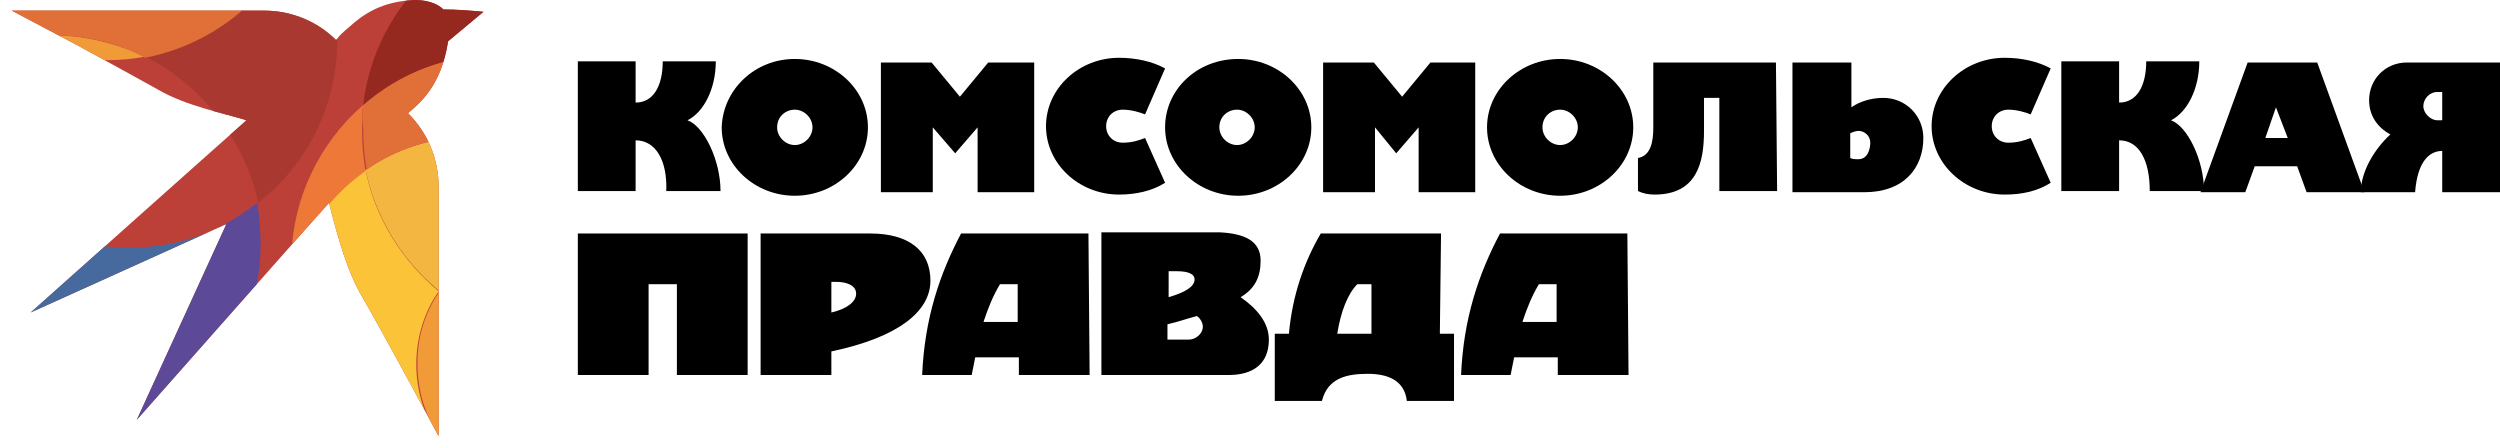 <?xml version="1.0" encoding="UTF-8"?> <svg xmlns="http://www.w3.org/2000/svg" xmlns:xlink="http://www.w3.org/1999/xlink" version="1.1" id="Слой_1" x="0px" y="0px" width="212px" height="38px" viewBox="0 0 212 38" style="enable-background:new 0 0 212 38;" xml:space="preserve"> <style type="text/css"> .st0{clip-path:url(#SVGID_00000127727788859333080430000005285839476683715213_);fill-rule:evenodd;clip-rule:evenodd;fill:#BC4038;} .st1{clip-path:url(#SVGID_00000178904863635204957130000000057497644832437920_);fill-rule:evenodd;clip-rule:evenodd;fill:#466A9E;} .st2{clip-path:url(#SVGID_00000112632929968806944990000007429098428827806358_);fill-rule:evenodd;clip-rule:evenodd;fill:#5C4998;} .st3{clip-path:url(#SVGID_00000114062355603124866680000006615017268734940593_);fill-rule:evenodd;clip-rule:evenodd;fill:#F09A38;} .st4{clip-path:url(#SVGID_00000039134588747119108510000004290957930073232036_);fill-rule:evenodd;clip-rule:evenodd;fill:#A93930;} .st5{clip-path:url(#SVGID_00000018236984700135117550000002538941164026264205_);fill-rule:evenodd;clip-rule:evenodd;fill:#F09A38;} .st6{clip-path:url(#SVGID_00000112610137468016676380000005543416155483208590_);fill-rule:evenodd;clip-rule:evenodd;fill:#FBC338;} .st7{clip-path:url(#SVGID_00000065759314759721654850000011645063316739646850_);fill-rule:evenodd;clip-rule:evenodd;fill:#ED7837;} .st8{clip-path:url(#SVGID_00000152946764366717781450000009649277670483647930_);fill-rule:evenodd;clip-rule:evenodd;fill:#F2B641;} .st9{clip-path:url(#SVGID_00000098905039194759277050000016330861580666225846_);fill-rule:evenodd;clip-rule:evenodd;fill:#E07037;} .st10{clip-path:url(#SVGID_00000139975528080513783360000010097950747167830943_);fill-rule:evenodd;clip-rule:evenodd;fill:#96291F;} .st11{clip-path:url(#SVGID_00000101800240794469738450000003876929555715490226_);fill-rule:evenodd;clip-rule:evenodd;fill:#E07037;} .st12{fill-rule:evenodd;clip-rule:evenodd;} </style> <g> <g> <defs> <path id="SVGID_1_" d="M6.3,3.7L1,0.9c0,0,14.5,0,21.4,0c2.3,0,4.5,0.9,6.1,2.5C28.8,3,29,2.8,29.6,2.3c1.2-1.1,2.8-2.2,5.6-2.3 C36,0,37,0.2,37.6,0.8C38.7,0.8,40,0.9,41,1l-3,2.5c-0.6,3.9-2.5,5.3-3.4,6.1c1.7,1.7,2.6,3.9,2.6,6.3c0,6.9,0,21.1,0,21.1 s-4.6-8.6-6.7-12.2c-1-1.8-1.8-4.4-2.6-7.6c-0.3,0.3-16.3,18.4-16.3,18.4L19.2,19L2.6,26.5c0,0,17.6-15.7,18.3-16.3 C19,9.6,15.8,9,13.4,7.6C10.9,6.2,6.3,3.7,6.3,3.7z"></path> </defs> <clipPath id="SVGID_00000179621234355149799900000018288561852066277017_"> <use xlink:href="#SVGID_1_" style="overflow:visible;"></use> </clipPath> <path style="clip-path:url(#SVGID_00000179621234355149799900000018288561852066277017_);fill-rule:evenodd;clip-rule:evenodd;fill:#BC4038;" d=" M6.3,3.7L1,0.9c0,0,14.5,0,21.4,0c2.3,0,4.5,0.9,6.1,2.5C28.8,3,29,2.8,29.6,2.3c1.2-1.1,2.8-2.2,5.6-2.3C36,0,37,0.2,37.6,0.8 C38.7,0.8,40,0.9,41,1l-3,2.5c-0.6,3.9-2.5,5.3-3.4,6.1c1.7,1.7,2.6,3.9,2.6,6.3c0,6.9,0,21.1,0,21.1s-4.6-8.6-6.7-12.2 c-1-1.8-1.8-4.4-2.6-7.6c-0.3,0.3-16.3,18.4-16.3,18.4L19.2,19L2.6,26.5c0,0,17.6-15.7,18.3-16.3C19,9.6,15.8,9,13.4,7.6 C10.9,6.2,6.3,3.7,6.3,3.7z"></path> </g> <g> <defs> <path id="SVGID_00000103267004871024885810000014159897755713401740_" d="M6.3,3.7L1,0.9c0,0,14.5,0,21.4,0 c2.3,0,4.5,0.9,6.1,2.5C28.8,3,29,2.8,29.6,2.3c1.2-1.1,2.8-2.2,5.6-2.3C36,0,37,0.2,37.6,0.8C38.7,0.8,40,0.9,41,1l-3,2.5 c-0.6,3.9-2.5,5.3-3.4,6.1c1.7,1.7,2.6,3.9,2.6,6.3c0,6.9,0,21.1,0,21.1s-4.6-8.6-6.7-12.2c-1-1.8-1.8-4.4-2.6-7.6 c-0.3,0.3-16.3,18.4-16.3,18.4L19.2,19L2.6,26.5c0,0,17.6-15.7,18.3-16.3C19,9.6,15.8,9,13.4,7.6C10.9,6.2,6.3,3.7,6.3,3.7z"></path> </defs> <clipPath id="SVGID_00000104683953662401118040000012617710607189502091_"> <use xlink:href="#SVGID_00000103267004871024885810000014159897755713401740_" style="overflow:visible;"></use> </clipPath> <path style="clip-path:url(#SVGID_00000104683953662401118040000012617710607189502091_);fill-rule:evenodd;clip-rule:evenodd;fill:#466A9E;" d=" M19.1,19L2.2,28.7l-0.5-2.4l5.6-5.6C8.5,20.9,9.7,21,11,21C13.9,21,16.7,20.3,19.1,19z"></path> </g> <g> <defs> <path id="SVGID_00000116929909688640002510000001832266795685152678_" d="M6.3,3.7L1,0.9c0,0,14.5,0,21.4,0 c2.3,0,4.5,0.9,6.1,2.5C28.8,3,29,2.8,29.6,2.3c1.2-1.1,2.8-2.2,5.6-2.3C36,0,37,0.2,37.6,0.8C38.7,0.8,40,0.9,41,1l-3,2.5 c-0.6,3.9-2.5,5.3-3.4,6.1c1.7,1.7,2.6,3.9,2.6,6.3c0,6.9,0,21.1,0,21.1s-4.6-8.6-6.7-12.2c-1-1.8-1.8-4.4-2.6-7.6 c-0.3,0.3-16.3,18.4-16.3,18.4L19.2,19L2.6,26.5c0,0,17.6-15.7,18.3-16.3C19,9.6,15.8,9,13.4,7.6C10.9,6.2,6.3,3.7,6.3,3.7z"></path> </defs> <clipPath id="SVGID_00000137119740493993858940000005768342481946555054_"> <use xlink:href="#SVGID_00000116929909688640002510000001832266795685152678_" style="overflow:visible;"></use> </clipPath> <path style="clip-path:url(#SVGID_00000137119740493993858940000005768342481946555054_);fill-rule:evenodd;clip-rule:evenodd;fill:#5C4998;" d=" M19.1,19c0.9-0.5,1.8-1.1,2.7-1.8c0.2,1.1,0.3,2.3,0.3,3.5c0,9.8-7.9,17.7-17.7,17.7c-0.5,0-1.1,0-1.6-0.1L19.1,19z"></path> </g> <g> <defs> <path id="SVGID_00000127741750781876802900000016366853932696960669_" d="M6.3,3.7L1,0.9c0,0,14.5,0,21.4,0 c2.3,0,4.5,0.9,6.1,2.5C28.8,3,29,2.8,29.6,2.3c1.2-1.1,2.8-2.2,5.6-2.3C36,0,37,0.2,37.6,0.8C38.7,0.8,40,0.9,41,1l-3,2.5 c-0.6,3.9-2.5,5.3-3.4,6.1c1.7,1.7,2.6,3.9,2.6,6.3c0,6.9,0,21.1,0,21.1s-4.6-8.6-6.7-12.2c-1-1.8-1.8-4.4-2.6-7.6 c-0.3,0.3-16.3,18.4-16.3,18.4L19.2,19L2.6,26.5c0,0,17.6-15.7,18.3-16.3C19,9.6,15.8,9,13.4,7.6C10.9,6.2,6.3,3.7,6.3,3.7z"></path> </defs> <clipPath id="SVGID_00000023260514364783755000000006396301805934120851_"> <use xlink:href="#SVGID_00000127741750781876802900000016366853932696960669_" style="overflow:visible;"></use> </clipPath> <path style="clip-path:url(#SVGID_00000023260514364783755000000006396301805934120851_);fill-rule:evenodd;clip-rule:evenodd;fill:#F09A38;" d=" M1.3,3.3C2.3,3.1,3.4,3,4.5,3c2.8,0,5.4,0.7,7.8,1.8c-1,0.2-2.1,0.3-3.2,0.3C6.3,5.1,3.6,4.4,1.3,3.3z"></path> </g> <g> <defs> <path id="SVGID_00000168804753616083873940000017105124452298122383_" d="M6.3,3.7L1,0.9c0,0,14.5,0,21.4,0 c2.3,0,4.5,0.9,6.1,2.5C28.8,3,29,2.8,29.6,2.3c1.2-1.1,2.8-2.2,5.6-2.3C36,0,37,0.2,37.6,0.8C38.7,0.8,40,0.9,41,1l-3,2.5 c-0.6,3.9-2.5,5.3-3.4,6.1c1.7,1.7,2.6,3.9,2.6,6.3c0,6.9,0,21.1,0,21.1s-4.6-8.6-6.7-12.2c-1-1.8-1.8-4.4-2.6-7.6 c-0.3,0.3-16.3,18.4-16.3,18.4L19.2,19L2.6,26.5c0,0,17.6-15.7,18.3-16.3C19,9.6,15.8,9,13.4,7.6C10.9,6.2,6.3,3.7,6.3,3.7z"></path> </defs> <clipPath id="SVGID_00000117650412769327691900000011837462125194781061_"> <use xlink:href="#SVGID_00000168804753616083873940000017105124452298122383_" style="overflow:visible;"></use> </clipPath> <path style="clip-path:url(#SVGID_00000117650412769327691900000011837462125194781061_);fill-rule:evenodd;clip-rule:evenodd;fill:#A93930;" d=" M12.3,4.8c6.1-1.1,11.1-5.5,13.3-11.2c1.9,2.8,3,6.2,3,9.8C28.6,9,26,14,21.9,17.2C20.7,11.8,17.1,7.2,12.3,4.8z"></path> </g> <g> <defs> <path id="SVGID_00000093143182973286613220000012613461611177209223_" d="M6.3,3.7L1,0.9c0,0,14.5,0,21.4,0 c2.3,0,4.5,0.9,6.1,2.5C28.8,3,29,2.8,29.6,2.3c1.2-1.1,2.8-2.2,5.6-2.3C36,0,37,0.2,37.6,0.8C38.7,0.8,40,0.9,41,1l-3,2.5 c-0.6,3.9-2.5,5.3-3.4,6.1c1.7,1.7,2.6,3.9,2.6,6.3c0,6.9,0,21.1,0,21.1s-4.6-8.6-6.7-12.2c-1-1.8-1.8-4.4-2.6-7.6 c-0.3,0.3-16.3,18.4-16.3,18.4L19.2,19L2.6,26.5c0,0,17.6-15.7,18.3-16.3C19,9.6,15.8,9,13.4,7.6C10.9,6.2,6.3,3.7,6.3,3.7z"></path> </defs> <clipPath id="SVGID_00000153669409230433372680000013129593377334623360_"> <use xlink:href="#SVGID_00000093143182973286613220000012613461611177209223_" style="overflow:visible;"></use> </clipPath> <path style="clip-path:url(#SVGID_00000153669409230433372680000013129593377334623360_);fill-rule:evenodd;clip-rule:evenodd;fill:#F09A38;" d=" M46.2,20c6,0,10.8,4.9,10.8,10.9s-4.8,10.9-10.8,10.9s-10.8-4.9-10.8-10.9C35.3,24.9,40.2,20,46.2,20z"></path> </g> <g> <defs> <path id="SVGID_00000044168165627403135970000017421092510102045368_" d="M6.3,3.7L1,0.9c0,0,14.5,0,21.4,0 c2.3,0,4.5,0.9,6.1,2.5C28.8,3,29,2.8,29.6,2.3c1.2-1.1,2.8-2.2,5.6-2.3C36,0,37,0.2,37.6,0.8C38.7,0.8,40,0.9,41,1l-3,2.5 c-0.6,3.9-2.5,5.3-3.4,6.1c1.7,1.7,2.6,3.9,2.6,6.3c0,6.9,0,21.1,0,21.1s-4.6-8.6-6.7-12.2c-1-1.8-1.8-4.4-2.6-7.6 c-0.3,0.3-16.3,18.4-16.3,18.4L19.2,19L2.6,26.5c0,0,17.6-15.7,18.3-16.3C19,9.6,15.8,9,13.4,7.6C10.9,6.2,6.3,3.7,6.3,3.7z"></path> </defs> <clipPath id="SVGID_00000150064513196205678430000003166791192208852154_"> <use xlink:href="#SVGID_00000044168165627403135970000017421092510102045368_" style="overflow:visible;"></use> </clipPath> <path style="clip-path:url(#SVGID_00000150064513196205678430000003166791192208852154_);fill-rule:evenodd;clip-rule:evenodd;fill:#FBC338;" d=" M31,14.4c0.8,4.1,3.1,7.7,6.2,10.3c-1.2,1.7-1.9,3.9-1.9,6.2c0,6,4.8,10.9,10.8,10.9c0.3,0,0.6,0,0.9,0c-2.1,1.1-4.5,1.7-7.1,1.7 c-8.7,0-15.8-7.1-15.8-15.8C24.2,22.1,26.9,17.3,31,14.4z"></path> </g> <g> <defs> <path id="SVGID_00000008120315325207360790000008901621536819970989_" d="M6.3,3.7L1,0.9c0,0,14.5,0,21.4,0 c2.3,0,4.5,0.9,6.1,2.5C28.8,3,29,2.8,29.6,2.3c1.2-1.1,2.8-2.2,5.6-2.3C36,0,37,0.2,37.6,0.8C38.7,0.8,40,0.9,41,1l-3,2.5 c-0.6,3.9-2.5,5.3-3.4,6.1c1.7,1.7,2.6,3.9,2.6,6.3c0,6.9,0,21.1,0,21.1s-4.6-8.6-6.7-12.2c-1-1.8-1.8-4.4-2.6-7.6 c-0.3,0.3-16.3,18.4-16.3,18.4L19.2,19L2.6,26.5c0,0,17.6-15.7,18.3-16.3C19,9.6,15.8,9,13.4,7.6C10.9,6.2,6.3,3.7,6.3,3.7z"></path> </defs> <clipPath id="SVGID_00000057854212782658332210000005847583651493118862_"> <use xlink:href="#SVGID_00000008120315325207360790000008901621536819970989_" style="overflow:visible;"></use> </clipPath> <path style="clip-path:url(#SVGID_00000057854212782658332210000005847583651493118862_);fill-rule:evenodd;clip-rule:evenodd;fill:#ED7837;" d=" M30.8,8.9c-0.1,0.7-0.1,1.4-0.1,2.1c0,1.2,0.1,2.4,0.3,3.5c-3,2.1-5.3,5.2-6.3,8.9c0-0.4,0-0.7,0-1.1 C24.7,16.9,27.1,12.1,30.8,8.9z"></path> </g> <g> <defs> <path id="SVGID_00000034092018014085359880000016275328445540906626_" d="M6.3,3.7L1,0.9c0,0,14.5,0,21.4,0 c2.3,0,4.5,0.9,6.1,2.5C28.8,3,29,2.8,29.6,2.3c1.2-1.1,2.8-2.2,5.6-2.3C36,0,37,0.2,37.6,0.8C38.7,0.8,40,0.9,41,1l-3,2.5 c-0.6,3.9-2.5,5.3-3.4,6.1c1.7,1.7,2.6,3.9,2.6,6.3c0,6.9,0,21.1,0,21.1s-4.6-8.6-6.7-12.2c-1-1.8-1.8-4.4-2.6-7.6 c-0.3,0.3-16.3,18.4-16.3,18.4L19.2,19L2.6,26.5c0,0,17.6-15.7,18.3-16.3C19,9.6,15.8,9,13.4,7.6C10.9,6.2,6.3,3.7,6.3,3.7z"></path> </defs> <clipPath id="SVGID_00000101790345295786613440000016965689230960657799_"> <use xlink:href="#SVGID_00000034092018014085359880000016275328445540906626_" style="overflow:visible;"></use> </clipPath> <path style="clip-path:url(#SVGID_00000101790345295786613440000016965689230960657799_);fill-rule:evenodd;clip-rule:evenodd;fill:#F2B641;" d=" M31,14.4c2.5-1.7,5.6-2.8,8.9-2.8c8.5,0,15.5,6.8,15.8,15.3c-2.3,1.1-4.8,1.7-7.5,1.7C39.8,28.6,32.7,22.5,31,14.4z"></path> </g> <g> <defs> <path id="SVGID_00000052072533990051765740000007558203268472528546_" d="M6.3,3.7L1,0.9c0,0,14.5,0,21.4,0 c2.3,0,4.5,0.9,6.1,2.5C28.8,3,29,2.8,29.6,2.3c1.2-1.1,2.8-2.2,5.6-2.3C36,0,37,0.2,37.6,0.8C38.7,0.8,40,0.9,41,1l-3,2.5 c-0.6,3.9-2.5,5.3-3.4,6.1c1.7,1.7,2.6,3.9,2.6,6.3c0,6.9,0,21.1,0,21.1s-4.6-8.6-6.7-12.2c-1-1.8-1.8-4.4-2.6-7.6 c-0.3,0.3-16.3,18.4-16.3,18.4L19.2,19L2.6,26.5c0,0,17.6-15.7,18.3-16.3C19,9.6,15.8,9,13.4,7.6C10.9,6.2,6.3,3.7,6.3,3.7z"></path> </defs> <clipPath id="SVGID_00000094617478334546114870000004591836138990934204_"> <use xlink:href="#SVGID_00000052072533990051765740000007558203268472528546_" style="overflow:visible;"></use> </clipPath> <path style="clip-path:url(#SVGID_00000094617478334546114870000004591836138990934204_);fill-rule:evenodd;clip-rule:evenodd;fill:#E07037;" d=" M30.8,8.9c3.1-2.7,7.1-4.3,11.5-4.3c9.7,0,17.6,7.9,17.6,17.6c0,0.7,0,1.4-0.1,2.1c-1.2,1-2.6,1.9-4,2.6 c-0.3-8.5-7.3-15.3-15.8-15.3c-3.3,0-6.4,1-8.9,2.8c-0.2-1.1-0.3-2.3-0.3-3.5C30.7,10.2,30.7,9.5,30.8,8.9z"></path> </g> <g> <defs> <path id="SVGID_00000119801302154896349290000014706825981196994490_" d="M6.3,3.7L1,0.9c0,0,14.5,0,21.4,0 c2.3,0,4.5,0.9,6.1,2.5C28.8,3,29,2.8,29.6,2.3c1.2-1.1,2.8-2.2,5.6-2.3C36,0,37,0.2,37.6,0.8C38.7,0.8,40,0.9,41,1l-3,2.5 c-0.6,3.9-2.5,5.3-3.4,6.1c1.7,1.7,2.6,3.9,2.6,6.3c0,6.9,0,21.1,0,21.1s-4.6-8.6-6.7-12.2c-1-1.8-1.8-4.4-2.6-7.6 c-0.3,0.3-16.3,18.4-16.3,18.4L19.2,19L2.6,26.5c0,0,17.6-15.7,18.3-16.3C19,9.6,15.8,9,13.4,7.6C10.9,6.2,6.3,3.7,6.3,3.7z"></path> </defs> <clipPath id="SVGID_00000079478445397624729250000014255009899079460484_"> <use xlink:href="#SVGID_00000119801302154896349290000014706825981196994490_" style="overflow:visible;"></use> </clipPath> <path style="clip-path:url(#SVGID_00000079478445397624729250000014255009899079460484_);fill-rule:evenodd;clip-rule:evenodd;fill:#96291F;" d=" M30.8,8.9c1-8.8,8.5-15.6,17.4-15.6C58-6.7,65.8,1.2,65.8,11c0,5.3-2.4,10.1-6.1,13.4c0.1-0.7,0.1-1.4,0.1-2.1 c0-9.7-7.9-17.6-17.6-17.6C37.9,4.6,33.9,6.2,30.8,8.9z"></path> </g> <g> <defs> <path id="SVGID_00000038372583443005760890000000752672193391211429_" d="M6.3,3.7L1,0.9c0,0,14.5,0,21.4,0 c2.3,0,4.5,0.9,6.1,2.5C28.8,3,29,2.8,29.6,2.3c1.2-1.1,2.8-2.2,5.6-2.3C36,0,37,0.2,37.6,0.8C38.7,0.8,40,0.9,41,1l-3,2.5 c-0.6,3.9-2.5,5.3-3.4,6.1c1.7,1.7,2.6,3.9,2.6,6.3c0,6.9,0,21.1,0,21.1s-4.6-8.6-6.7-12.2c-1-1.8-1.8-4.4-2.6-7.6 c-0.3,0.3-16.3,18.4-16.3,18.4L19.2,19L2.6,26.5c0,0,17.6-15.7,18.3-16.3C19,9.6,15.8,9,13.4,7.6C10.9,6.2,6.3,3.7,6.3,3.7z"></path> </defs> <clipPath id="SVGID_00000022534957297156535640000016157954445459733950_"> <use xlink:href="#SVGID_00000038372583443005760890000000752672193391211429_" style="overflow:visible;"></use> </clipPath> <path style="clip-path:url(#SVGID_00000022534957297156535640000016157954445459733950_);fill-rule:evenodd;clip-rule:evenodd;fill:#E07037;" d=" M1.3,3.3c-5.8-2.9-9.8-8.9-9.8-15.8c0-9.7,7.9-17.6,17.6-17.6s17.6,7.9,17.6,17.6c0,8.6-6.2,15.8-14.4,17.4C9.9,3.6,7.3,3,4.5,3 C3.4,3,2.3,3.1,1.3,3.3z"></path> </g> </g> <path class="st12" d="M105,5c3.4,0,6.2,2.6,6.2,5.8s-2.8,5.8-6.2,5.8c-3.4,0-6.2-2.6-6.2-5.8S101.5,5,105,5z M104.9,9.3 c0.8,0,1.5,0.7,1.5,1.5s-0.7,1.5-1.5,1.5s-1.5-0.7-1.5-1.5C103.4,9.9,104.1,9.3,104.9,9.3z"></path> <path class="st12" d="M94.9,16.5c-3.4,0-6.2-2.6-6.2-5.8s2.8-5.8,6.2-5.8c1.4,0,2.8,0.3,3.9,0.9l-1.7,3.9c-0.5-0.2-1.2-0.4-1.9-0.4 c-0.8,0-1.4,0.6-1.4,1.4s0.6,1.4,1.4,1.4s1.4-0.2,1.9-0.4l1.7,3.8C97.7,16.2,96.3,16.5,94.9,16.5z"></path> <path class="st12" d="M67.4,5c3.4,0,6.2,2.6,6.2,5.8s-2.8,5.8-6.2,5.8c-3.4,0-6.2-2.6-6.2-5.8C61.3,7.6,64,5,67.4,5z M67.4,9.3 c0.8,0,1.5,0.7,1.5,1.5s-0.7,1.5-1.5,1.5s-1.5-0.7-1.5-1.5C65.9,9.9,66.6,9.3,67.4,9.3z"></path> <path class="st12" d="M170,16.5c-3.4,0-6.2-2.6-6.2-5.8s2.8-5.8,6.2-5.8c1.4,0,2.8,0.3,3.9,0.9l-1.7,3.9c-0.5-0.2-1.2-0.4-1.9-0.4 c-0.8,0-1.4,0.6-1.4,1.4s0.6,1.4,1.4,1.4c0.8,0,1.4-0.2,1.9-0.4l1.7,3.8C172.8,16.2,171.5,16.5,170,16.5z"></path> <path class="st12" d="M125.1,5.3h-3.8l-2.4,2.9l-2.4-2.9h-4.3v11h4.4v-5.5l1.8,2.2l1.9-2.2v5.5h4.8V5.3z"></path> <path class="st12" d="M150.6,5.3h-10.4v5.5c0,1.2-0.2,2.4-1.3,2.6v2.8c0.4,0.2,0.9,0.3,1.4,0.3c3.6,0,4.2-2.7,4.2-5.4V8.3h1.3v7.9 h4.9L150.6,5.3L150.6,5.3z"></path> <path class="st12" d="M156.9,5.3H152v11h6.1c3.4,0,5-2.1,5-4.6c0-1.9-1.5-3.4-3.4-3.4c-1,0-2,0.3-2.7,0.8V5.3H156.9z M157.6,11.1 c0.5,0,1,0.4,1,1c0,0.5-0.2,1.4-1,1.4c-0.3,0-0.5,0-0.7-0.1v-2.1C157.1,11.2,157.4,11.1,157.6,11.1z"></path> <path class="st12" d="M212,5.3h-7.9c-1.8,0-3.2,1.4-3.2,3.2c0,1.3,0.7,2.3,1.8,2.9c-1.3,1.2-2.5,3.1-2.5,4.9h4.6 c0.2-2.6,1.2-3.5,2.3-3.5v3.5h4.9L212,5.3L212,5.3z M207.1,7.8h-0.4c-0.7,0-1.2,0.6-1.2,1.2s0.6,1.2,1.2,1.2h0.4V7.8z"></path> <path class="st12" d="M132.3,5c3.4,0,6.2,2.6,6.2,5.8s-2.8,5.8-6.2,5.8s-6.2-2.6-6.2-5.8C126.1,7.6,128.9,5,132.3,5z M132.3,9.3 c0.8,0,1.5,0.7,1.5,1.5s-0.7,1.5-1.5,1.5s-1.5-0.7-1.5-1.5C130.8,9.9,131.5,9.3,132.3,9.3z"></path> <path class="st12" d="M53.9,11.9v4.3H49v-11h4.9v3.5c1.5,0,2.3-1.4,2.3-3.5h4.5c0,2.3-1,4.3-2.4,5c1.4,0.5,2.8,3.4,2.8,6h-4.6 C56.6,13.6,55.6,11.9,53.9,11.9z"></path> <path class="st12" d="M179.7,11.9v4.3h-4.9v-11h4.9v3.5c1.5,0,2.3-1.4,2.3-3.5h4.5c0,2.3-1,4.3-2.4,5c1.4,0.5,2.8,3.4,2.8,6h-4.6 C182.3,13.6,181.4,11.9,179.7,11.9z"></path> <path class="st12" d="M87.6,5.3h-3.8l-2.4,2.9L79,5.3h-4.3v11h4.4v-5.5L81,13l1.9-2.2v5.5h4.8v-11H87.6z"></path> <path class="st12" d="M196.5,5.3l4,11h-4.9l-0.8-2.2h-3.6l-0.8,2.2h-3.8l4-11C190.6,5.3,196.5,5.3,196.5,5.3z M194,11.7l-1-2.6 l-0.9,2.6C192.1,11.7,194,11.7,194,11.7z"></path> <path class="st12" d="M92.3,19.8H81.5c-1.8,3.4-3.1,7.2-3.3,12h4.2c0.1-0.5,0.2-1,0.3-1.5h3.7v1.5h6L92.3,19.8L92.3,19.8z M86.3,24.1v3.2h-2.9c0.4-1.2,0.8-2.2,1.4-3.2H86.3z"></path> <path class="st12" d="M93.4,19.8v12h10.8c2,0,3.4-0.9,3.4-3c0-1.5-1.1-2.7-2.4-3.6c1.2-0.7,1.7-1.7,1.7-3.1c0-1.7-1.4-2.3-3.5-2.4 h-10V19.8z M99,28.8h1.8c0.6,0,1.2-0.5,1.2-1.1c0-0.3-0.2-0.7-0.5-0.9c-0.8,0.2-1.6,0.5-2.5,0.7V28.8z M99,23h0.8 c0.9,0,1.5,0.2,1.5,0.7c0,0.6-0.8,1.1-2.2,1.5V23H99z"></path> <path class="st12" d="M64.5,19.8v12h6v-2c5.7-1.2,8.4-3.4,8.4-6s-1.9-4-5.1-4H64.5z M70.5,26.5c1.3-0.3,2.1-0.9,2.1-1.6 s-0.8-1-1.7-1h-0.4V26.5z"></path> <path class="st12" d="M55,24.1h2.4v7.7h6v-12H49v12h6V24.1z"></path> <path class="st12" d="M122.2,19.8H112c-1.4,2.4-2.4,5.2-2.7,8.5h-1.2V34h4c0.5-2,2.2-2.3,3.9-2.3c1.6,0,3.1,0.5,3.3,2.3h4v-5.7h-1.2 L122.2,19.8L122.2,19.8z M116.3,24.1v4.2h-2.9c0.3-1.9,0.9-3.4,1.7-4.2C115.1,24.1,116.3,24.1,116.3,24.1z"></path> <path class="st12" d="M138,19.8h-10.8c-1.8,3.4-3.1,7.2-3.3,12h4.2c0.1-0.5,0.2-1,0.3-1.5h3.7v1.5h6L138,19.8L138,19.8z M132,24.1 v3.2h-2.9c0.4-1.2,0.8-2.2,1.4-3.2H132z"></path> </svg> 